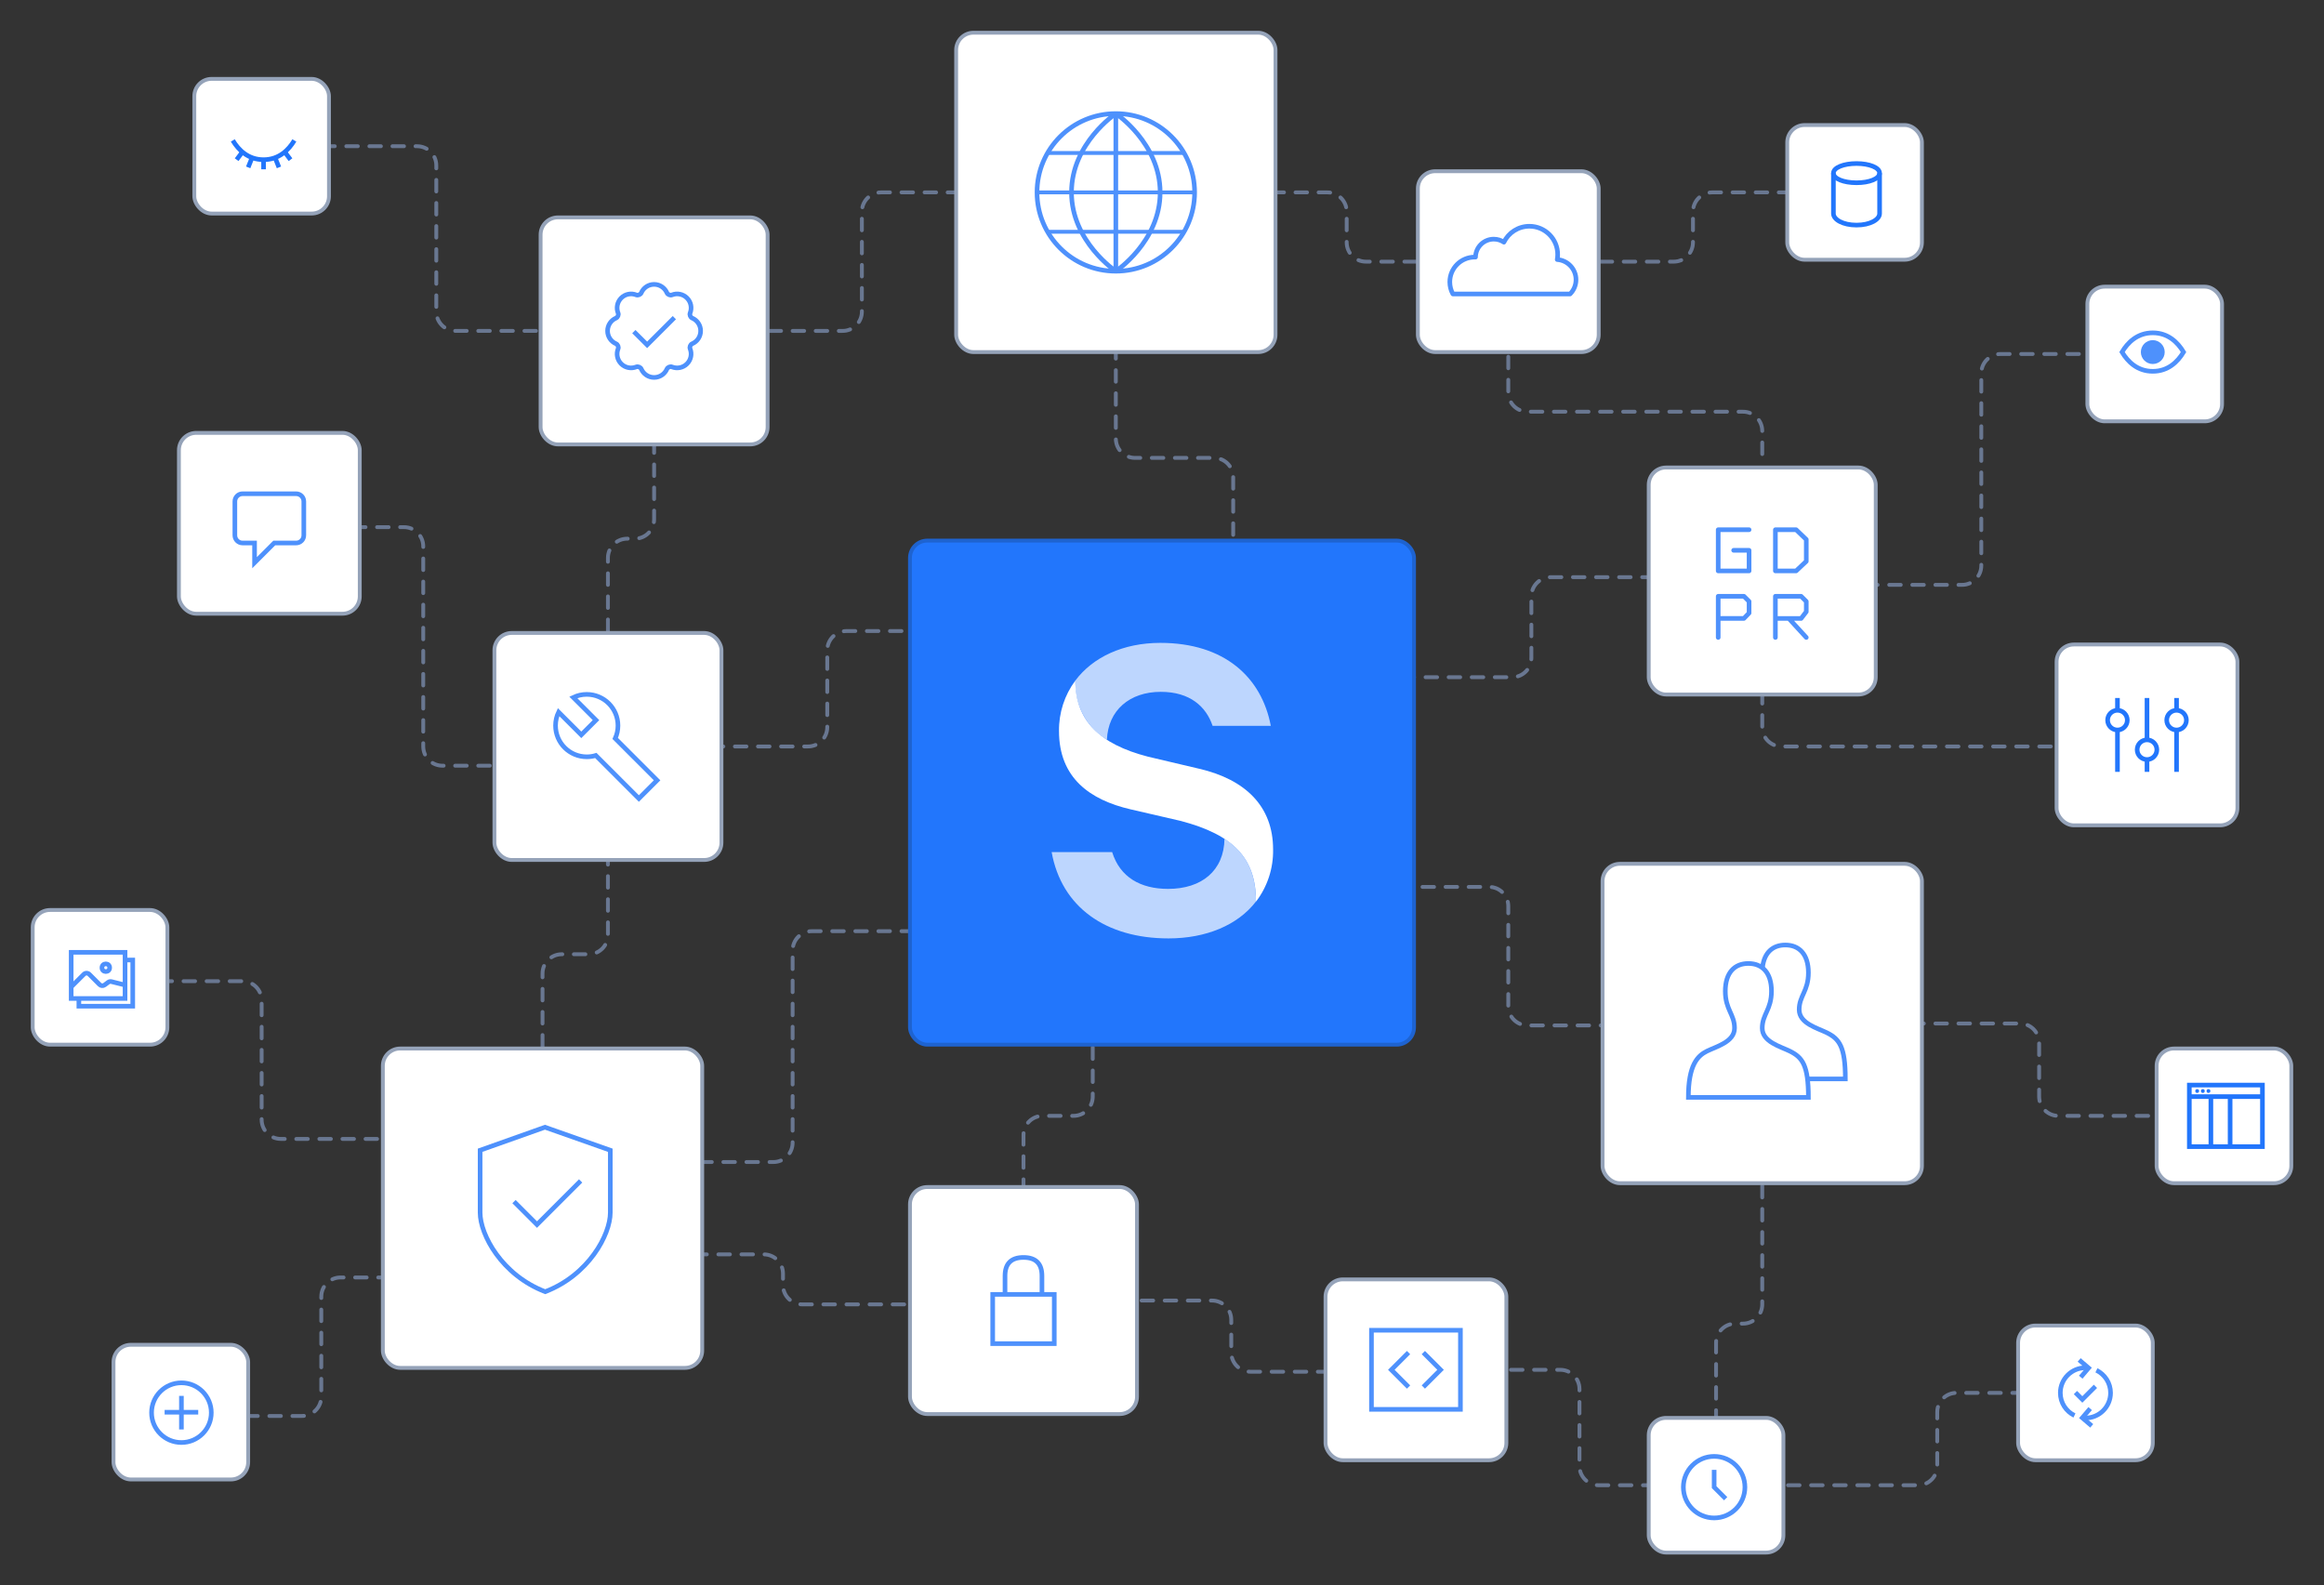 <svg viewBox="0 0 604 412" fill="none" xmlns="http://www.w3.org/2000/svg">
<rect x="0" y="0" width="604" height="412" fill="#333333" stroke="none"/>
<g id="features-hero-final">
<g id="Group 353">
<g id="lines">
<path class="line" d="M320.5 142.001L320.5 124.001C320.5 121.24 318.262 119.001 315.5 119.001L295 119.001C292.239 119.001 290 116.762 290 114.001L290 88.001" stroke="#95A3B9" stroke-width="1" stroke-linecap="round" stroke-linejoin="round"/>
<path class="line" d="M476 152L509.933 152C512.695 152 514.933 149.761 514.933 147L514.933 97C514.933 94.239 517.172 92 519.933 92L548 92" stroke="#95A3B9" stroke-width="1" stroke-linecap="round" stroke-linejoin="round"/>
<path class="line" d="M75 38L108.393 38C111.154 38 113.393 40.239 113.393 43L113.393 81C113.393 83.761 115.631 86 118.393 86L146 86" stroke="#95A3B9" stroke-width="1" stroke-linecap="round" stroke-linejoin="round"/>
<path class="line" d="M535 362L508.481 362C505.72 362 503.481 364.239 503.481 367L503.481 381C503.481 383.761 501.243 386 498.481 386L461 386" stroke="#95A3B9" stroke-width="1" stroke-linecap="round" stroke-linejoin="round"/>
<path class="line" d="M494 266L524.963 266C527.724 266 529.963 268.239 529.963 271L529.963 285C529.963 287.761 532.202 290 534.963 290L569 290" stroke="#95A3B9" stroke-width="1" stroke-linecap="round" stroke-linejoin="round"/>
<path class="line" d="M548 194.001L463 194.001C460.239 194.001 458 191.762 458 189.001V157.501" stroke="#95A3B9" stroke-width="1" stroke-linecap="round" stroke-linejoin="round"/>
<path class="line" d="M355.5 176.001L393 176.001C395.761 176.001 398 173.762 398 171.001V155.001C398 152.24 400.239 150.001 403 150.001H436" stroke="#95A3B9" stroke-width="1" stroke-linecap="round" stroke-linejoin="round"/>
<path class="line" d="M354.5 356.501L325 356.501C322.239 356.501 320 354.262 320 351.501V343.001C320 340.24 317.761 338.001 315 338.001H289.5" stroke="#95A3B9" stroke-width="1" stroke-linecap="round" stroke-linejoin="round"/>
<path class="line" d="M49 368L78.5 368C81.261 368 83.5 365.761 83.5 363V337C83.5 334.239 85.739 332 88.5 332H114" stroke="#95A3B9" stroke-width="1" stroke-linecap="round" stroke-linejoin="round"/>
<path class="line" d="M238 339L208.5 339C205.739 339 203.5 336.761 203.5 334V331C203.5 328.239 201.261 326 198.5 326H173" stroke="#95A3B9" stroke-width="1" stroke-linecap="round" stroke-linejoin="round"/>
<path class="line" d="M445 386.001L415.5 386.001C412.739 386.001 410.5 383.762 410.5 381.001V361.001C410.5 358.24 408.261 356.001 405.5 356.001H380" stroke="#95A3B9" stroke-width="1" stroke-linecap="round" stroke-linejoin="round"/>
<path class="line" d="M428 266.501L397 266.501C394.239 266.501 392 264.262 392 261.501V235.501C392 232.74 389.761 230.501 387 230.501H363" stroke="#95A3B9" stroke-width="1" stroke-linecap="round" stroke-linejoin="round"/>
<path class="line" d="M266 312.501L266 295.001C266 292.24 268.239 290.001 271 290.001L279 290.001C281.761 290.001 284 287.762 284 285.001L284 269.001" stroke="#95A3B9" stroke-width="1" stroke-linecap="round" stroke-linejoin="round"/>
<path class="line" d="M191 86.001H219C221.761 86.001 224 83.762 224 81.001V55.001C224 52.24 226.239 50.001 229 50.001L262 50.001" stroke="#95A3B9" stroke-width="1" stroke-linecap="round" stroke-linejoin="round"/>
<path class="line" d="M383 68.001H355C352.239 68.001 350 65.762 350 63.001V55.001C350 52.24 347.761 50.001 345 50.001L312 50.001" stroke="#95A3B9" stroke-width="1" stroke-linecap="round" stroke-linejoin="round"/>
<path class="line" d="M407 68.001H435C437.761 68.001 440 65.762 440 63.001V55.001C440 52.24 442.239 50.001 445 50.001L478 50.001" stroke="#95A3B9" stroke-width="1" stroke-linecap="round" stroke-linejoin="round"/>
<path class="line" d="M458 121.001L458 112.001C458 109.24 455.761 107.001 453 107.001L397 107.001C394.239 107.001 392 104.762 392 102.001L392 86.001" stroke="#95A3B9" stroke-width="1" stroke-linecap="round" stroke-linejoin="round"/>
<path class="line" d="M158 173.001L158 145.001C158 142.24 160.239 140.001 163 140.001L165 140.001C167.761 140.001 170 137.762 170 135.001L170 102.001" stroke="#95A3B9" stroke-width="1" stroke-linecap="round" stroke-linejoin="round"/>
<path class="line" d="M77 137.001H105C107.761 137.001 110 139.24 110 142.001V194.001C110 196.762 112.239 199.001 115 199.001L148 199.001" stroke="#95A3B9" stroke-width="1" stroke-linecap="round" stroke-linejoin="round"/>
<path class="line" d="M141 293L141 253C141 250.239 143.239 248 146 248L153 248C155.761 248 158 245.761 158 243L158 214" stroke="#95A3B9" stroke-width="1" stroke-linecap="round" stroke-linejoin="round"/>
<path class="line" d="M101 296L73 296C70.239 296 68 293.761 68 291L68 260C68 257.239 65.761 255 63 255L22 255" stroke="#95A3B9" stroke-width="1" stroke-linecap="round" stroke-linejoin="round"/>
<path class="line" d="M182 194.001H210C212.761 194.001 215 191.762 215 189.001V169.001C215 166.24 217.239 164.001 220 164.001L253 164.001" stroke="#95A3B9" stroke-width="1" stroke-linecap="round" stroke-linejoin="round"/>
<path class="line" d="M173 302.001H201C203.761 302.001 206 299.762 206 297.001V247.001C206 244.24 208.239 242.001 211 242.001L244 242.001" stroke="#95A3B9" stroke-width="1" stroke-linecap="round" stroke-linejoin="round"/>
<path class="line" d="M446 372.501V349.001C446 346.24 448.239 344.001 451 344.001L453 344.001C455.761 344.001 458 341.762 458 339.001L458 305.001" stroke="#95A3B9" stroke-width="1" stroke-linecap="round" stroke-linejoin="round"/>
</g>
<g id="boxes">
<g id="sanity">
<rect id="Rectangle 400" x="236.5" y="140.5" width="131" height="131" rx="4.5" fill="#2276FC" stroke="#1E63D0"/>
<g id="S">
<path id="Vector" d="M279.471 176.882C279.471 187.239 285.761 193.401 298.353 196.651L311.697 199.797C323.615 202.58 330.873 209.494 330.873 220.757C330.966 225.664 329.397 230.454 326.429 234.324C326.429 223.087 320.712 217.015 306.923 213.364L293.82 210.335C283.329 207.901 275.23 202.218 275.23 189.983C275.175 185.259 276.667 180.65 279.471 176.882" fill="white"/>
<path id="Vector_2" opacity="0.7" d="M318.228 217.992C323.919 221.694 326.415 226.873 326.415 234.304C321.704 240.441 313.427 243.884 303.699 243.884C287.325 243.884 275.865 235.689 273.319 221.448H289.044C291.068 227.986 296.429 231.016 303.585 231.016C312.32 231.016 318.126 226.277 318.24 217.966" fill="white"/>
<path id="Vector_3" opacity="0.7" d="M287.648 192.232C285.049 190.661 282.917 188.405 281.477 185.701C280.038 182.998 279.346 179.949 279.473 176.877C284.019 170.793 291.926 167.077 301.565 167.077C318.245 167.077 327.896 176.036 330.278 188.646H315.151C313.483 183.674 309.307 179.803 301.692 179.803C293.556 179.803 288.004 184.619 287.686 192.232" fill="white"/>
</g>
</g>
<g id="Group 302">
<rect id="Rectangle 400_2" x="416.5" y="224.5" width="83" height="83" rx="4.5" fill="white" stroke="#95A3B9"/>
<g id="U-Z / users">
<path id="Vector_4" d="M470 280.4H479.6C479.6 272 478.02 270.01 474.8 268.4C472.4 267.2 467.6 266 467.6 262.4C467.6 258.8 470 257.6 470 252.8C470 248 467.6 245.6 464 245.6C460.791 245.6 458.535 247.507 458.083 251.322" stroke="#4E91FC" stroke-width="1.2" stroke-linecap="round"/>
<path id="Vector_5" d="M443.6 273.2C441.2 274.4 438.8 276.8 438.8 285.2H470C470 276.8 468.42 274.81 465.2 273.2C462.8 272 458 270.8 458 267.2C458 263.6 460.4 262.4 460.4 257.6C460.4 252.8 458 250.4 454.4 250.4C450.8 250.4 448.4 252.8 448.4 257.6C448.4 262.4 450.8 263.6 450.8 267.2C450.8 270.8 446 272 443.6 273.2Z" stroke="#4E91FC" stroke-width="1.2"/>
</g>
</g>
<g id="Group 308">
<rect id="Rectangle 400_3" x="99.5" y="272.5" width="83" height="83" rx="4.5" fill="white" stroke="#95A3B9"/>
<g id="icon/generate">
<g id="shield">
<path id="Vector_6" d="M158.615 315.144C158.615 320.91 152.976 331.375 141.698 335.7C130.42 331.375 124.781 320.91 124.781 315.144C124.781 309.378 124.781 307.59 124.781 298.941L141.633 292.955L158.615 298.941C158.615 307.59 158.615 309.378 158.615 315.144Z" stroke="#4E91FC" stroke-width="1.2" stroke-linecap="square"/>
<path id="Vector_7" d="M133.59 312.288L139.561 318.259L150.904 306.915" stroke="#4E91FC" stroke-width="1.2"/>
</g>
</g>
</g>
<g id="Group 301">
<rect id="Rectangle 400_4" x="428.5" y="121.5" width="59" height="59" rx="4.5" fill="white" stroke="#95A3B9"/>
<g id="Frame 2">
<g id="Group 9">
<path id="Vector 94" d="M450.568 143.022H454.581V148.372H446.555V137.671H454.581" stroke="#4E91FC" stroke-width="1.2" stroke-linecap="round" stroke-linejoin="round"/>
<path id="Vector 95" d="M461.418 148.372V137.671H466.809L469.445 140.206V145.882L466.809 148.372H461.418Z" stroke="#4E91FC" stroke-width="1.2" stroke-linejoin="round"/>
<path id="Vector 96" d="M446.555 165.671V154.97H453.244L454.581 156.307V159.33L453.244 160.722H447.224" stroke="#4E91FC" stroke-width="1.2" stroke-linecap="round" stroke-linejoin="round"/>
<path id="Vector 97" d="M461.418 165.671V154.97H468.107L469.445 156.307V158.983L468.107 160.731H464.908M462.087 160.731H464.908M464.908 160.731L469.445 165.671" stroke="#4E91FC" stroke-width="1.2" stroke-linecap="round" stroke-linejoin="round"/>
</g>
</g>
</g>
<g id="Group 330">
<rect id="Rectangle 400_5" x="524.5" y="344.5" width="35" height="35" rx="4.5" fill="white" stroke="#95A3B9"/>
<g id="O-T / sync">
<path id="Ellipse 6" d="M542.408 355.472H542C538.394 355.472 535.472 358.394 535.472 362C535.472 364.581 536.97 366.812 539.144 367.871" stroke="#4E91FC" stroke-width="1.2"/>
<path id="Ellipse 7" d="M540.776 357.921L542.816 355.523L540.368 353.433" stroke="#4E91FC" stroke-width="1.2"/>
<path id="Ellipse 6_2" d="M541.592 368.528H542C545.605 368.528 548.528 365.606 548.528 362C548.528 359.419 547.03 357.188 544.856 356.129" stroke="#4E91FC" stroke-width="1.2"/>
<path id="Ellipse 7_2" d="M543.224 366.08L541.184 368.478L543.632 370.568" stroke="#4E91FC" stroke-width="1.2"/>
<path id="Vector_8" d="M539.397 361.911L541.192 363.706L544.603 360.295" stroke="#4E91FC" stroke-width="1.2"/>
</g>
</g>
<g id="Group 316">
<rect id="Rectangle 400_6" x="344.5" y="332.5" width="47" height="47" rx="4.5" fill="white" stroke="#95A3B9"/>
<g id="A-C / code-block">
<path id="Vector_9" d="M366.08 360.48L361.6 356L366.08 351.52" stroke="#4E91FC" stroke-width="1.2"/>
<rect id="Rectangle 4" x="356.44" y="345.72" width="23.12" height="20.56" stroke="#4E91FC" stroke-width="1.2"/>
<path id="Vector_10" d="M369.92 351.52L374.4 356L369.92 360.48" stroke="#4E91FC" stroke-width="1.2"/>
</g>
</g>
<g id="Group 310">
<rect id="Rectangle 400_7" x="236.5" y="308.5" width="59" height="59" rx="4.5" fill="white" stroke="#95A3B9"/>
<g id="H-N / lock">
<path id="Rectangle 53" d="M258 336.4H274V349.2H258V336.4Z" stroke="#4E91FC" stroke-width="1.2"/>
<path id="Vector 18" d="M261.2 336.4V331.6C261.2 328.4 262.8 326.8 266 326.8C269.2 326.8 270.8 328.4 270.8 331.6V336.4" stroke="#4E91FC" stroke-width="1.2"/>
</g>
</g>
<g id="Group 304">
<rect id="Rectangle 400_8" x="248.5" y="8.5" width="83" height="83" rx="4.5" fill="white" stroke="#95A3B9"/>
<g id="D-G / earth / globe">
<ellipse id="Ellipse 4" cx="290" cy="50.001" rx="20.48" ry="20.48" stroke="#4E91FC" stroke-width="1.2"/>
<path id="Vector 58" d="M290 29.52V70.481" stroke="#4E91FC" stroke-width="1.2"/>
<path id="Vector 59" d="M290 29.52C290 29.52 301.52 37.2 301.52 50.001C301.52 62.8 290 70.481 290 70.481" stroke="#4E91FC" stroke-width="1.2"/>
<path id="Vector 60" d="M290 70.481C290 70.481 278.48 62.8 278.48 50.001C278.48 37.2 290 29.52 290 29.52" stroke="#4E91FC" stroke-width="1.2"/>
<path id="Vector 61" d="M269.52 50H310.48" stroke="#4E91FC"/>
<path id="Vector 62" d="M272.08 60.24H307.92M272.08 39.76H307.92" stroke="#4E91FC"/>
</g>
</g>
<g id="Group 313">
<rect id="Rectangle 400_9" x="46.5" y="112.5" width="47" height="47" rx="4.5" fill="white" stroke="#95A3B9"/>
<g id="A-C / comment">
<path id="Vector 17" d="M63.04 141.12H66.16V146.24L71.28 141.12H76.96C78.065 141.12 78.96 140.225 78.96 139.12V130.32C78.96 129.216 78.065 128.32 76.96 128.32H63.04C61.935 128.32 61.04 129.216 61.04 130.32V139.12C61.04 140.225 61.935 141.12 63.04 141.12Z" stroke="#4E91FC" stroke-width="1.2"/>
</g>
</g>
<g id="Group 350">
<rect id="Rectangle 400_10" x="534.5" y="167.5" width="47" height="47" rx="4.5" fill="white" stroke="#95A3B9"/>
<g id="A-C / controls">
<path id="Vector_11" d="M550.32 181.4V184.6M550.32 189.72V200.6M558 181.4V192.28M558 197.4V200.6M565.68 181.4V184.6M565.68 189.72V200.6" stroke="#2276FC" stroke-width="1.2"/>
<g id="Group 7">
<circle id="Ellipse" cx="550.32" cy="187.16" r="2.56" stroke="#2276FC" stroke-width="1.2"/>
<ellipse id="Ellipse_2" cx="558" cy="194.839" rx="2.56" ry="2.56" stroke="#2276FC" stroke-width="1.2"/>
<ellipse id="Ellipse_3" cx="565.679" cy="187.16" rx="2.56" ry="2.56" stroke="#2276FC" stroke-width="1.2"/>
</g>
</g>
</g>
<g id="Group 314">
<rect id="Rectangle 400_11" x="368.5" y="44.5" width="47" height="47" rx="4.5" fill="white" stroke="#95A3B9"/>
<g id="noise-icon / cloud / primitive">
<path id="cloud-stroke" d="M404.72 67.456C404.797 67.03 404.837 66.591 404.837 66.142C404.837 62.087 401.545 58.8 397.483 58.8C394.57 58.8 392.052 60.492 390.861 62.945C390.108 62.442 389.202 62.149 388.227 62.149C385.629 62.149 383.519 64.233 383.48 66.818C383.415 66.816 383.35 66.815 383.285 66.815C379.703 66.815 376.8 69.714 376.8 73.29C376.8 74.417 377.088 75.477 377.596 76.4C393.919 76.4 395.626 76.4 408.063 76.4C409.013 75.45 409.6 74.139 409.6 72.691C409.6 69.919 407.447 67.649 404.72 67.456Z" stroke="#4E91FC" stroke-width="1.2" stroke-linejoin="round"/>
</g>
</g>
<g id="Group 307">
<rect id="Rectangle 400_12" x="140.5" y="56.5" width="59" height="59" rx="4.5" fill="white" stroke="#95A3B9"/>
<g id="verified">
<path id="Vector_12" d="M165.162 86.605L168.186 89.628L174.838 82.977" stroke="#4E91FC" stroke-width="1.2" stroke-linecap="square"/>
<path id="Vector_13" d="M170 98.095C171.495 98.095 172.779 97.19 173.335 95.899C173.531 95.442 174.18 95.174 174.641 95.358C175.947 95.878 177.495 95.61 178.552 94.552C179.609 93.495 179.878 91.948 179.357 90.642C179.173 90.18 179.442 89.531 179.898 89.335C181.19 88.78 182.094 87.496 182.094 86.001C182.094 84.505 181.19 83.221 179.898 82.666C179.442 82.469 179.173 81.821 179.357 81.359C179.878 80.053 179.609 78.506 178.552 77.449C177.495 76.391 175.947 76.123 174.641 76.643C174.18 76.827 173.531 76.559 173.335 76.102C172.779 74.811 171.495 73.906 170 73.906C168.505 73.906 167.221 74.811 166.665 76.102C166.469 76.559 165.82 76.827 165.359 76.643C164.053 76.123 162.505 76.391 161.448 77.448C160.391 78.506 160.122 80.053 160.643 81.359C160.827 81.821 160.558 82.469 160.102 82.666C158.81 83.221 157.906 84.505 157.906 86.001C157.906 87.496 158.81 88.78 160.102 89.335C160.558 89.531 160.827 90.18 160.643 90.642C160.122 91.948 160.391 93.495 161.448 94.552C162.505 95.61 164.053 95.878 165.359 95.358C165.82 95.174 166.469 95.442 166.665 95.899C167.221 97.19 168.505 98.095 170 98.095Z" stroke="#4E91FC" stroke-width="1.2" stroke-linecap="square"/>
</g>
</g>
<g id="Group 315">
<rect id="Rectangle 400_13" x="128.5" y="164.5" width="59" height="59" rx="4.5" fill="white" stroke="#95A3B9"/>
<g id="tool">
<path id="Vector_14" d="M154.851 196.339C154.106 196.565 153.315 196.686 152.495 196.686C148.015 196.686 144.383 193.054 144.383 188.574C144.383 187.322 144.667 186.136 145.173 185.077L151.075 190.978L154.899 187.154L148.998 181.252C150.057 180.746 151.243 180.462 152.495 180.462C156.975 180.462 160.607 184.094 160.607 188.574C160.607 189.764 160.351 190.895 159.89 191.913L170.775 202.798C169.096 204.477 167.588 205.986 166.043 207.53L154.851 196.339Z" stroke="#4E91FC" stroke-width="1.2" stroke-linecap="square"/>
</g>
</g>
<g id="Group 324">
<rect id="Rectangle 400_14" x="464.5" y="32.5" width="35" height="35" rx="4.5" fill="white" stroke="#95A3B9"/>
<g id="D-G / database">
<path id="Ellipse 2" d="M488.5 45C488.5 46.455 485.814 47.5 482.5 47.5C479.186 47.5 476.5 46.455 476.5 45C476.5 43.545 479.186 42.5 482.5 42.5C485.814 42.5 488.5 43.545 488.5 45Z" stroke="#2276FC" stroke-width="1.2"/>
<path id="Ellipse 2.1" d="M488.5 45V55.5C488.5 57.059 486.05 58.5 482.5 58.5C478.95 58.5 476.5 57.059 476.5 55.5V45" stroke="#2276FC" stroke-width="1.2"/>
</g>
</g>
<g id="Group 323">
<rect id="Rectangle 400_15" x="428.5" y="368.5" width="35" height="35" rx="4.5" fill="white" stroke="#95A3B9"/>
<g id="A-C / clock">
<path id="Vector 8" d="M445.5 382V386.5L448.5 389.5" stroke="#4E91FC" stroke-width="1.2"/>
<circle id="Ellipse 4_2" cx="445.5" cy="386.5" r="8" stroke="#4E91FC" stroke-width="1.2"/>
</g>
</g>
<g id="Group 327">
<rect id="Rectangle 400_16" x="542.5" y="74.5" width="35" height="35" rx="4.5" fill="white" stroke="#95A3B9"/>
<g id="D-G / eye / open">
<path id="Vector_15" d="M559.5 86.5C555.5 86.5 553 89 551.5 91.5C553 94 555.5 96.5 559.5 96.5C563.5 96.5 566 94 567.5 91.5C566 89 563.5 86.5 559.5 86.5Z" stroke="#4E91FC" stroke-width="1.2"/>
<circle id="Ellipse_4" cx="559.5" cy="91.5" r="2.5" fill="#4E91FC" stroke="#4E91FC" stroke-width="1.2"/>
</g>
</g>
<g id="Group 326">
<rect id="Rectangle 400_17" x="50.5" y="20.5" width="35" height="35" rx="4.5" fill="white" stroke="#95A3B9"/>
<g id="D-G / eye / closed">
<path id="Vector_16" d="M60.5 36.5C62 39 64.5 41.5 68.5 41.5C72.5 41.5 75 39 76.5 36.5" stroke="#2276FC" stroke-width="1.2"/>
<path id="Vector 87" d="M71.5 41L72.5 43.5" stroke="#2276FC" stroke-width="1.2"/>
<path id="Vector 86" d="M63 39.5L61.5 41.5" stroke="#2276FC" stroke-width="1.2"/>
<path id="Vector 83" d="M68.5 41.5V44" stroke="#2276FC" stroke-width="1.2"/>
<path id="Vector 84" d="M74 39.5L75.5 41.5" stroke="#2276FC" stroke-width="1.2"/>
<path id="Vector 85" d="M65.5 41L64.5 43.5" stroke="#2276FC" stroke-width="1.2"/>
</g>
</g>
<g id="Group 351">
<rect id="Rectangle 400_18" x="29.5" y="349.5" width="35" height="35" rx="4.5" fill="white" stroke="#95A3B9"/>
<g id="icon/add-circle">
<g id="A-C / add-circle">
<ellipse id="Ellipse 4_3" cx="47.151" cy="367.141" rx="7.762" ry="7.758" stroke="#4E91FC" stroke-width="1.2"/>
<line id="Line 12" x1="42.785" y1="367.026" x2="51.517" y2="367.026" stroke="#4E91FC" stroke-width="1.2"/>
<path id="Vector 9" d="M47.151 362.777V371.505" stroke="#4E91FC" stroke-width="1.2"/>
</g>
</g>
</g>
<g id="Group 323_2">
<rect id="Rectangle 400_19" x="560.5" y="272.5" width="35" height="35" rx="4.5" fill="white" stroke="#95A3B9"/>
<g id="noise-icon / browser / primitive">
<g id="browser">
<path id="Rectangle 53_2" d="M569 282H588V298H569V282Z" stroke="#2276FC" stroke-width="1.2"/>
<path id="Rectangle 54" d="M569 285H588" stroke="#2276FC" stroke-width="1.2"/>
<ellipse id="Ellipse 10" cx="571.041" cy="283.548" rx="0.5" ry="0.5" fill="#2276FC"/>
<circle id="Ellipse 11" cx="572.505" cy="283.548" r="0.5" fill="#2276FC"/>
<circle id="Ellipse 12" cx="573.969" cy="283.548" r="0.5" fill="#2276FC"/>
<g id="studio-overlay">
<line id="Line 20" x1="579.6" y1="285" x2="579.6" y2="297.555" stroke="#2276FC" stroke-width="1.2"/>
<line id="Line 21" x1="574.6" y1="285" x2="574.6" y2="297.75" stroke="#2276FC" stroke-width="1.2"/>
</g>
</g>
</g>
</g>
<g id="Group 327_2">
<rect id="Rectangle 400_20" x="8.5" y="236.5" width="35" height="35" rx="4.5" fill="white" stroke="#95A3B9"/>
<g id="H-N / images">
<rect id="Rectangle 61" x="18.5" y="247.5" width="14" height="12" stroke="#4E91FC" stroke-width="1.2"/>
<path id="Rectangle 62" d="M32.5 249.5H34.5V261.5H20.5V259.5" stroke="#4E91FC" stroke-width="1.2"/>
<path id="Vector 90" d="M18.5 256.5L21.793 253.207C22.183 252.817 22.817 252.817 23.207 253.207L25.887 255.887C26.239 256.239 26.796 256.278 27.194 255.98L28.119 255.286C28.36 255.105 28.67 255.042 28.962 255.115L32.5 256" stroke="#4E91FC" stroke-width="1.2"/>
<circle id="Ellipse 17" cx="27.5" cy="251.5" r="1" stroke="#4E91FC" stroke-width="1.2"/>
</g>
</g>
</g>
</g>
</g>
<defs>
  <style>
    .line {
      stroke: #697791;
    stroke-dasharray: 3;
    stroke-dashoffset: 3;
    -webkit-animation: dash 5s linear infinite;
    animation: dash 5s linear infinite;
    }

    @keyframes dash {
      to {
        stroke-dashoffset: -50;
      }
    }
  </style>
</defs>
</svg>

